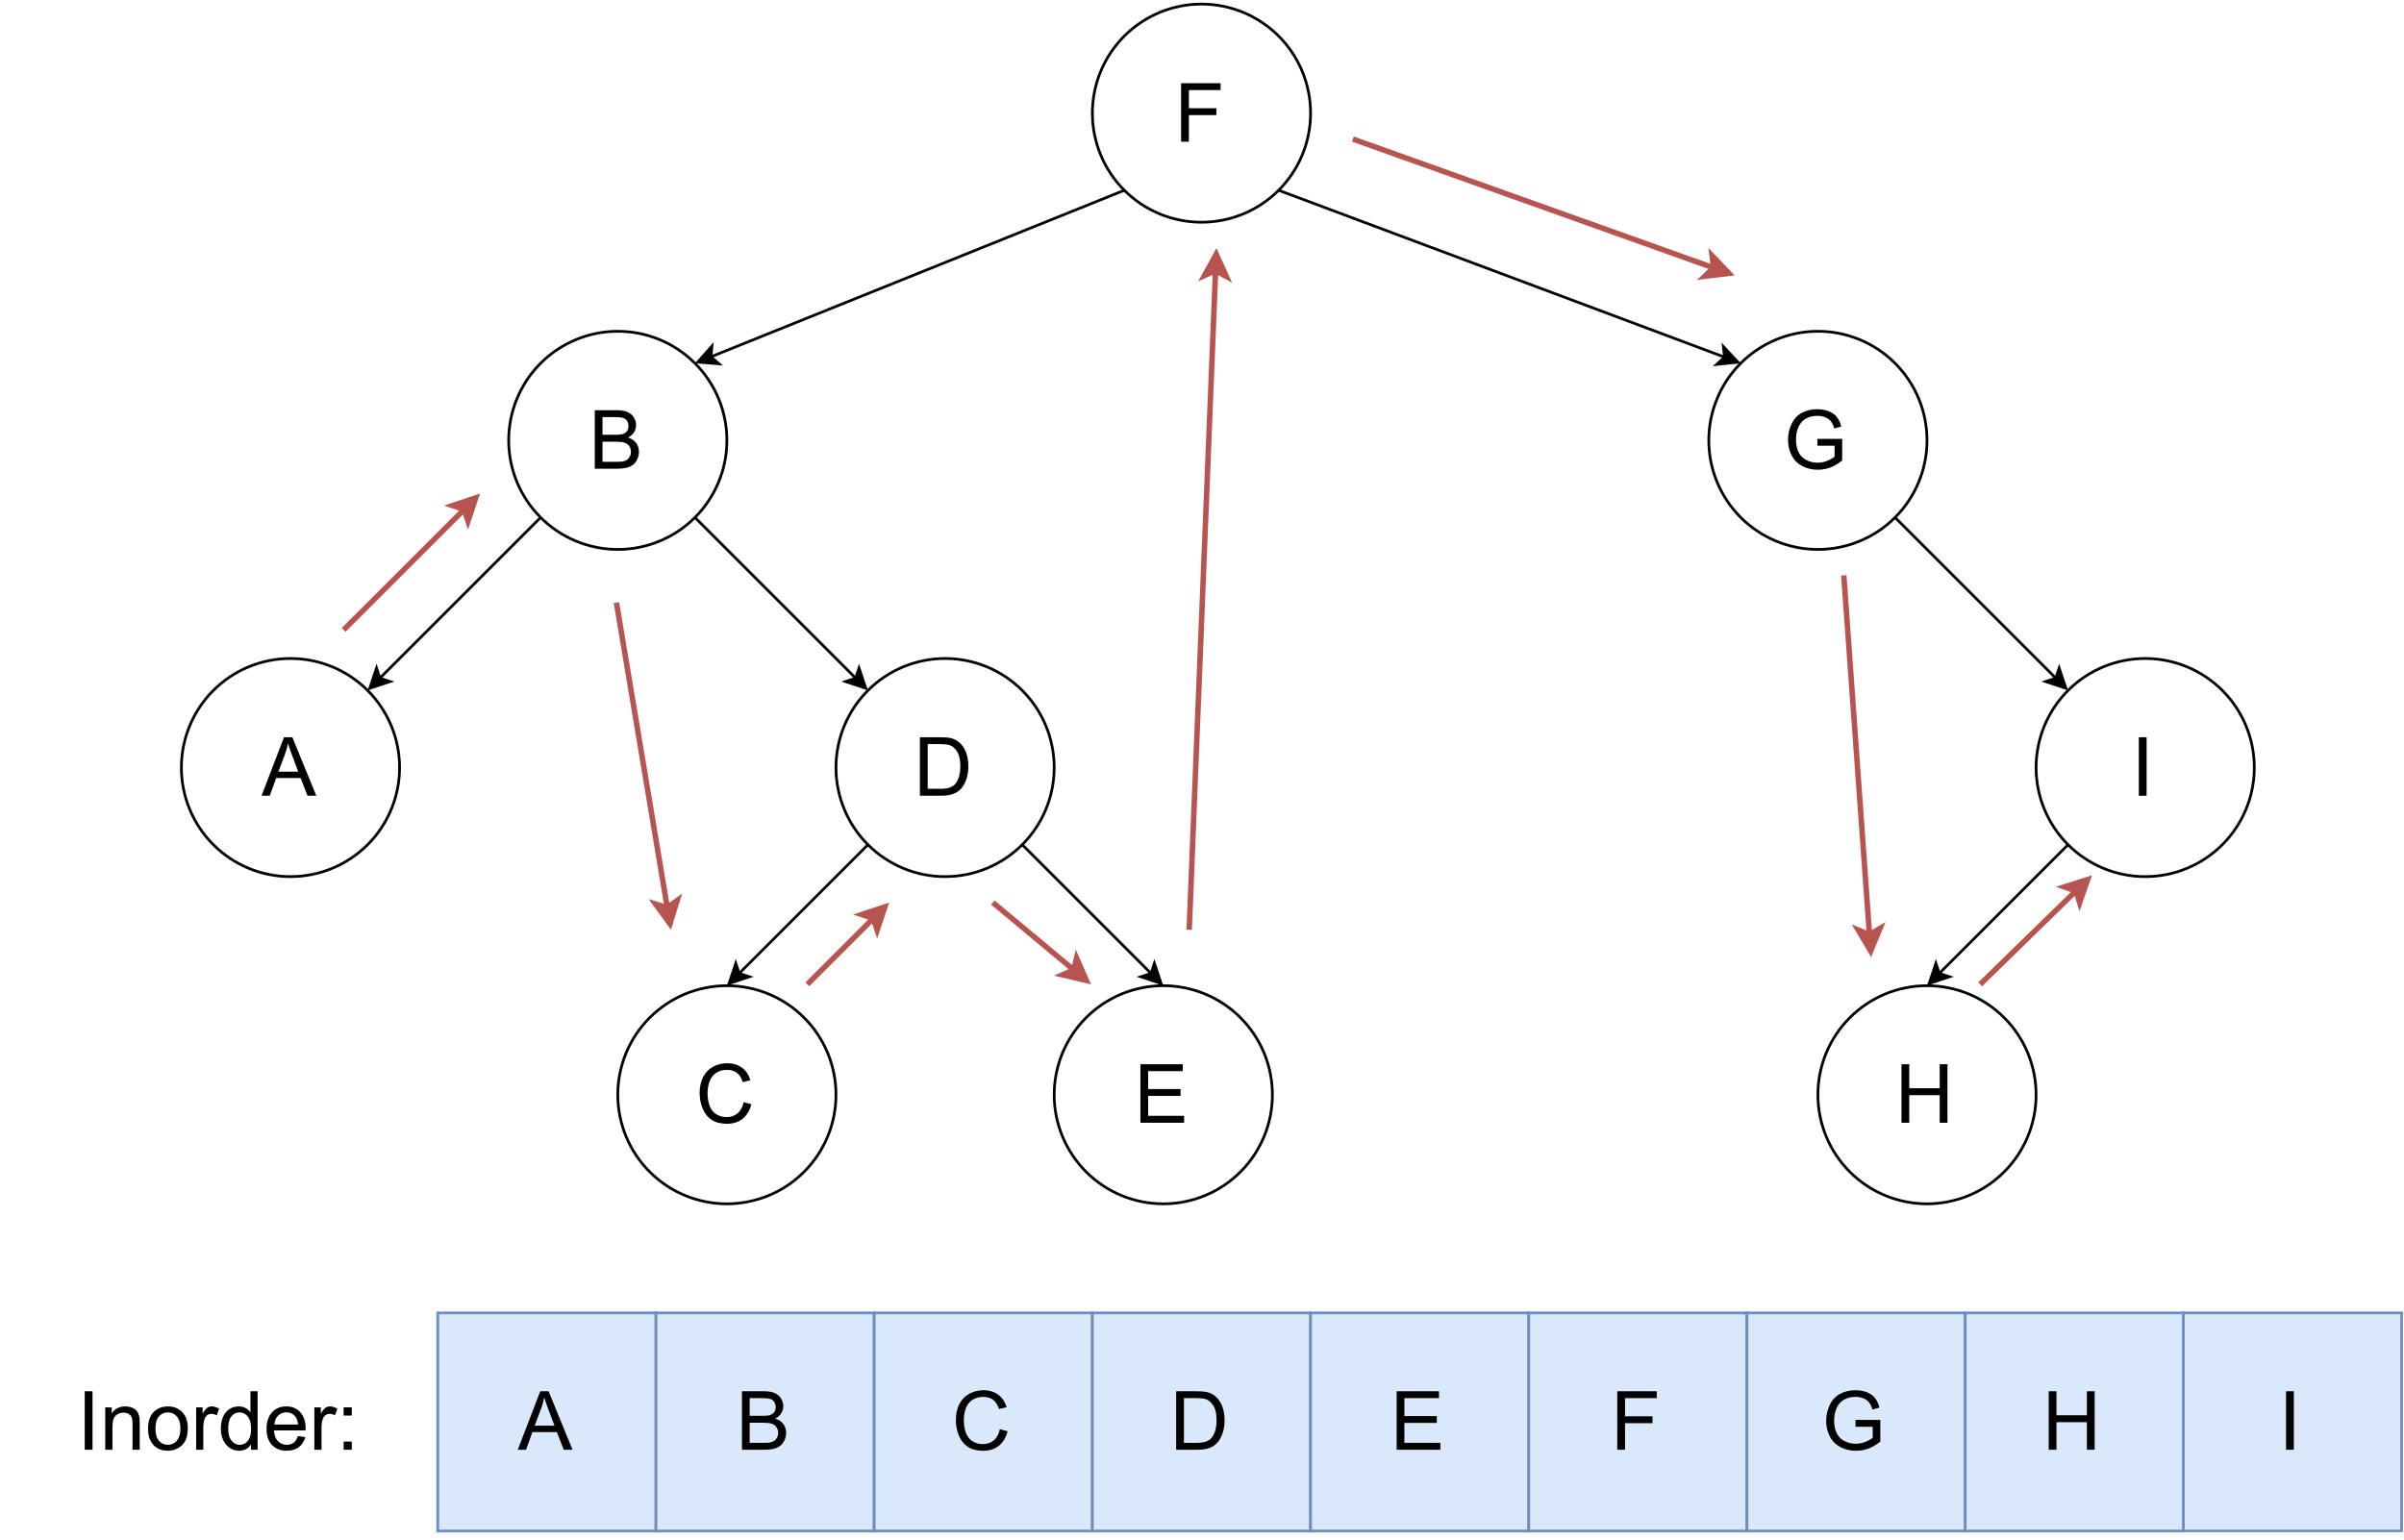 <?xml version="1.0" encoding="UTF-8" standalone="no"?>
<svg
   width="661.92pt"
   height="424.08pt"
   viewBox="0 0 661.92 424.08"
   version="1.1"
   id="svg251"
   xmlns:xlink="http://www.w3.org/1999/xlink"
   xmlns="http://www.w3.org/2000/svg"
   xmlns:svg="http://www.w3.org/2000/svg">
  <rect width="100%" height="100%" fill="white" />

  <defs
     id="defs55">
    <g
       id="g50">
      <g
         id="glyph-0-0">
        <path
           d="M 2.812 0 L 2.812 -14.078 L 14.078 -14.078 L 14.078 0 Z M 3.172 -0.359 L 13.719 -0.359 L 13.719 -13.719 L 3.172 -13.719 Z M 3.172 -0.359 "
           id="path2" />
      </g>
      <g
         id="glyph-0-1">
        <path
           d="M 1.844 0 L 1.844 -16.109 L 12.719 -16.109 L 12.719 -14.219 L 3.984 -14.219 L 3.984 -9.219 L 11.547 -9.219 L 11.547 -7.328 L 3.984 -7.328 L 3.984 0 Z M 1.844 0 "
           id="path5" />
      </g>
      <g
         id="glyph-0-2">
        <path
           d="M 1.656 0 L 1.656 -16.109 L 7.703 -16.109 C 8.93 -16.109 9.914 -15.945 10.656 -15.625 C 11.406 -15.301 11.988 -14.801 12.406 -14.125 C 12.82 -13.445 13.031 -12.738 13.031 -12 C 13.031 -11.312 12.844 -10.66 12.469 -10.047 C 12.102 -9.441 11.539 -8.953 10.781 -8.578 C 11.758 -8.285 12.508 -7.797 13.031 -7.109 C 13.551 -6.422 13.812 -5.609 13.812 -4.672 C 13.812 -3.922 13.648 -3.219 13.328 -2.562 C 13.016 -1.914 12.625 -1.414 12.156 -1.062 C 11.688 -0.707 11.098 -0.441 10.391 -0.266 C 9.68 -0.086 8.816 0 7.797 0 Z M 3.781 -9.344 L 7.266 -9.344 C 8.211 -9.344 8.891 -9.406 9.297 -9.531 C 9.836 -9.695 10.242 -9.961 10.516 -10.328 C 10.797 -10.703 10.938 -11.172 10.938 -11.734 C 10.938 -12.273 10.805 -12.75 10.547 -13.156 C 10.297 -13.562 9.93 -13.836 9.453 -13.984 C 8.973 -14.141 8.156 -14.219 7 -14.219 L 3.781 -14.219 Z M 3.781 -1.906 L 7.797 -1.906 C 8.484 -1.906 8.969 -1.93 9.25 -1.984 C 9.738 -2.066 10.145 -2.207 10.469 -2.406 C 10.801 -2.613 11.07 -2.914 11.281 -3.312 C 11.5 -3.707 11.609 -4.16 11.609 -4.672 C 11.609 -5.273 11.453 -5.797 11.141 -6.234 C 10.836 -6.68 10.41 -6.992 9.859 -7.172 C 9.316 -7.348 8.535 -7.438 7.516 -7.438 L 3.781 -7.438 Z M 3.781 -1.906 "
           id="path8" />
      </g>
      <g
         id="glyph-0-3">
        <path
           d="M 9.281 -6.328 L 9.281 -8.219 L 16.109 -8.219 L 16.109 -2.25 C 15.055 -1.406 13.973 -0.77 12.859 -0.344 C 11.742 0.07 10.602 0.281 9.438 0.281 C 7.852 0.281 6.41 -0.055 5.109 -0.734 C 3.816 -1.422 2.844 -2.406 2.188 -3.688 C 1.531 -4.969 1.203 -6.398 1.203 -7.984 C 1.203 -9.547 1.531 -11.004 2.188 -12.359 C 2.844 -13.723 3.785 -14.734 5.016 -15.391 C 6.242 -16.055 7.66 -16.391 9.266 -16.391 C 10.43 -16.391 11.484 -16.203 12.422 -15.828 C 13.367 -15.453 14.109 -14.926 14.641 -14.25 C 15.18 -13.57 15.586 -12.691 15.859 -11.609 L 13.938 -11.078 C 13.695 -11.898 13.395 -12.547 13.031 -13.016 C 12.676 -13.484 12.164 -13.859 11.5 -14.141 C 10.832 -14.422 10.094 -14.562 9.281 -14.562 C 8.301 -14.562 7.457 -14.41 6.75 -14.109 C 6.039 -13.816 5.469 -13.426 5.031 -12.938 C 4.594 -12.457 4.254 -11.93 4.016 -11.359 C 3.598 -10.359 3.391 -9.273 3.391 -8.109 C 3.391 -6.672 3.633 -5.469 4.125 -4.5 C 4.625 -3.539 5.348 -2.828 6.297 -2.359 C 7.242 -1.891 8.25 -1.656 9.312 -1.656 C 10.238 -1.656 11.141 -1.832 12.016 -2.188 C 12.891 -2.539 13.555 -2.914 14.016 -3.312 L 14.016 -6.328 Z M 9.281 -6.328 "
           id="path11" />
      </g>
      <g
         id="glyph-0-4">
        <path
           d="M -0.031 0 L 6.156 -16.109 L 8.453 -16.109 L 15.047 0 L 12.625 0 L 10.734 -4.875 L 4 -4.875 L 2.234 0 Z M 4.625 -6.625 L 10.078 -6.625 L 8.406 -11.078 C 7.883 -12.43 7.5 -13.547 7.25 -14.422 C 7.051 -13.391 6.766 -12.363 6.391 -11.344 Z M 4.625 -6.625 "
           id="path14" />
      </g>
      <g
         id="glyph-0-5">
        <path
           d="M 1.734 0 L 1.734 -16.109 L 7.281 -16.109 C 8.539 -16.109 9.5 -16.035 10.156 -15.891 C 11.082 -15.672 11.867 -15.285 12.516 -14.734 C 13.367 -14.016 14.004 -13.094 14.422 -11.969 C 14.848 -10.852 15.062 -9.578 15.062 -8.141 C 15.062 -6.922 14.914 -5.836 14.625 -4.891 C 14.344 -3.941 13.977 -3.156 13.531 -2.531 C 13.082 -1.914 12.594 -1.43 12.062 -1.078 C 11.531 -0.723 10.891 -0.453 10.141 -0.266 C 9.391 -0.086 8.523 0 7.547 0 Z M 3.875 -1.906 L 7.312 -1.906 C 8.375 -1.906 9.207 -2.004 9.812 -2.203 C 10.414 -2.398 10.898 -2.676 11.266 -3.031 C 11.766 -3.539 12.156 -4.223 12.438 -5.078 C 12.719 -5.93 12.859 -6.961 12.859 -8.172 C 12.859 -9.859 12.582 -11.156 12.031 -12.062 C 11.477 -12.969 10.805 -13.578 10.016 -13.891 C 9.441 -14.109 8.52 -14.219 7.25 -14.219 L 3.875 -14.219 Z M 3.875 -1.906 "
           id="path17" />
      </g>
      <g
         id="glyph-0-6">
        <path
           d="M 2.094 0 L 2.094 -16.109 L 4.234 -16.109 L 4.234 0 Z M 2.094 0 "
           id="path20" />
      </g>
      <g
         id="glyph-0-7">
        <path
           d="M 13.234 -5.656 L 15.375 -5.109 C 14.926 -3.359 14.117 -2.02 12.953 -1.094 C 11.797 -0.176 10.379 0.281 8.703 0.281 C 6.961 0.281 5.547 -0.07 4.453 -0.781 C 3.367 -1.488 2.539 -2.516 1.969 -3.859 C 1.406 -5.203 1.125 -6.641 1.125 -8.172 C 1.125 -9.859 1.441 -11.328 2.078 -12.578 C 2.723 -13.828 3.633 -14.773 4.812 -15.422 C 6 -16.066 7.305 -16.391 8.734 -16.391 C 10.336 -16.391 11.691 -15.977 12.797 -15.156 C 13.898 -14.332 14.664 -13.18 15.094 -11.703 L 13 -11.203 C 12.625 -12.379 12.078 -13.234 11.359 -13.766 C 10.648 -14.297 9.758 -14.562 8.688 -14.562 C 7.445 -14.562 6.41 -14.266 5.578 -13.672 C 4.742 -13.078 4.156 -12.281 3.812 -11.281 C 3.477 -10.281 3.312 -9.25 3.312 -8.188 C 3.312 -6.82 3.508 -5.625 3.906 -4.594 C 4.312 -3.57 4.938 -2.805 5.781 -2.297 C 6.625 -1.797 7.535 -1.547 8.516 -1.547 C 9.711 -1.547 10.723 -1.891 11.547 -2.578 C 12.379 -3.266 12.941 -4.289 13.234 -5.656 Z M 13.234 -5.656 "
           id="path23" />
      </g>
      <g
         id="glyph-0-8">
        <path
           d="M 1.781 0 L 1.781 -16.109 L 13.438 -16.109 L 13.438 -14.219 L 3.906 -14.219 L 3.906 -9.281 L 12.828 -9.281 L 12.828 -7.391 L 3.906 -7.391 L 3.906 -1.906 L 13.812 -1.906 L 13.812 0 Z M 1.781 0 "
           id="path26" />
      </g>
      <g
         id="glyph-0-9">
        <path
           d="M 1.797 0 L 1.797 -16.109 L 3.938 -16.109 L 3.938 -9.5 L 12.312 -9.5 L 12.312 -16.109 L 14.453 -16.109 L 14.453 0 L 12.312 0 L 12.312 -7.594 L 3.938 -7.594 L 3.938 0 Z M 1.797 0 "
           id="path29" />
      </g>
      <g
         id="glyph-0-10">
        <path
           d="M 1.484 0 L 1.484 -11.672 L 3.266 -11.672 L 3.266 -10.016 C 4.117 -11.297 5.359 -11.938 6.984 -11.938 C 7.68 -11.938 8.328 -11.812 8.922 -11.562 C 9.516 -11.312 9.957 -10.977 10.25 -10.562 C 10.539 -10.156 10.742 -9.672 10.859 -9.109 C 10.93 -8.734 10.969 -8.086 10.969 -7.172 L 10.969 0 L 9 0 L 9 -7.109 C 9 -7.91 8.922 -8.508 8.766 -8.906 C 8.609 -9.312 8.332 -9.629 7.938 -9.859 C 7.551 -10.098 7.094 -10.219 6.562 -10.219 C 5.719 -10.219 4.988 -9.953 4.375 -9.422 C 3.77 -8.891 3.469 -7.875 3.469 -6.375 L 3.469 0 Z M 1.484 0 "
           id="path32" />
      </g>
      <g
         id="glyph-0-11">
        <path
           d="M 0.75 -5.844 C 0.75 -8 1.348 -9.598 2.547 -10.641 C 3.555 -11.504 4.781 -11.938 6.219 -11.938 C 7.82 -11.938 9.133 -11.41 10.156 -10.359 C 11.176 -9.305 11.688 -7.852 11.688 -6 C 11.688 -4.5 11.457 -3.316 11 -2.453 C 10.551 -1.598 9.895 -0.93 9.031 -0.453 C 8.176 0.023 7.238 0.266 6.219 0.266 C 4.582 0.266 3.258 -0.254 2.25 -1.297 C 1.25 -2.348 0.75 -3.863 0.75 -5.844 Z M 2.781 -5.844 C 2.781 -4.344 3.102 -3.219 3.75 -2.469 C 4.406 -1.727 5.227 -1.359 6.219 -1.359 C 7.207 -1.359 8.023 -1.734 8.672 -2.484 C 9.328 -3.234 9.656 -4.375 9.656 -5.906 C 9.656 -7.344 9.328 -8.43 8.672 -9.172 C 8.016 -9.922 7.195 -10.297 6.219 -10.297 C 5.227 -10.297 4.406 -9.926 3.75 -9.188 C 3.102 -8.445 2.781 -7.332 2.781 -5.844 Z M 2.781 -5.844 "
           id="path35" />
      </g>
      <g
         id="glyph-0-12">
        <path
           d="M 1.469 0 L 1.469 -11.672 L 3.25 -11.672 L 3.25 -9.906 C 3.695 -10.727 4.113 -11.27 4.5 -11.531 C 4.883 -11.801 5.305 -11.938 5.766 -11.938 C 6.43 -11.938 7.113 -11.723 7.812 -11.297 L 7.125 -9.469 C 6.645 -9.75 6.16 -9.891 5.672 -9.891 C 5.242 -9.891 4.852 -9.758 4.5 -9.5 C 4.156 -9.238 3.91 -8.879 3.766 -8.422 C 3.547 -7.711 3.438 -6.941 3.438 -6.109 L 3.438 0 Z M 1.469 0 "
           id="path38" />
      </g>
      <g
         id="glyph-0-13">
        <path
           d="M 9.062 0 L 9.062 -1.469 C 8.32 -0.312 7.234 0.266 5.797 0.266 C 4.859 0.266 4 0.008 3.219 -0.5 C 2.445 -1.02 1.844 -1.738 1.406 -2.656 C 0.977 -3.57 0.766 -4.629 0.766 -5.828 C 0.766 -6.992 0.957 -8.051 1.344 -9 C 1.738 -9.945 2.32 -10.672 3.094 -11.172 C 3.875 -11.68 4.742 -11.938 5.703 -11.938 C 6.41 -11.938 7.035 -11.785 7.578 -11.484 C 8.129 -11.191 8.578 -10.805 8.922 -10.328 L 8.922 -16.109 L 10.891 -16.109 L 10.891 0 Z M 2.797 -5.828 C 2.797 -4.328 3.109 -3.207 3.734 -2.469 C 4.367 -1.727 5.117 -1.359 5.984 -1.359 C 6.848 -1.359 7.582 -1.711 8.188 -2.422 C 8.789 -3.129 9.094 -4.207 9.094 -5.656 C 9.094 -7.258 8.785 -8.43 8.172 -9.172 C 7.555 -9.922 6.797 -10.297 5.891 -10.297 C 5.016 -10.297 4.281 -9.938 3.688 -9.219 C 3.094 -8.5 2.797 -7.367 2.797 -5.828 Z M 2.797 -5.828 "
           id="path41" />
      </g>
      <g
         id="glyph-0-14">
        <path
           d="M 9.484 -3.766 L 11.516 -3.5 C 11.191 -2.312 10.594 -1.383 9.719 -0.719 C 8.852 -0.062 7.742 0.266 6.391 0.266 C 4.68 0.266 3.328 -0.258 2.328 -1.312 C 1.328 -2.363 0.828 -3.836 0.828 -5.734 C 0.828 -7.703 1.332 -9.227 2.344 -10.312 C 3.352 -11.395 4.664 -11.938 6.281 -11.938 C 7.844 -11.938 9.117 -11.406 10.109 -10.344 C 11.098 -9.281 11.594 -7.785 11.594 -5.859 C 11.594 -5.742 11.586 -5.566 11.578 -5.328 L 2.875 -5.328 C 2.945 -4.047 3.305 -3.062 3.953 -2.375 C 4.609 -1.695 5.426 -1.359 6.406 -1.359 C 7.125 -1.359 7.738 -1.547 8.25 -1.922 C 8.77 -2.305 9.18 -2.922 9.484 -3.766 Z M 2.984 -6.953 L 9.5 -6.953 C 9.406 -7.941 9.156 -8.68 8.75 -9.172 C 8.125 -9.93 7.305 -10.312 6.297 -10.312 C 5.391 -10.312 4.625 -10.004 4 -9.391 C 3.383 -8.785 3.047 -7.973 2.984 -6.953 Z M 2.984 -6.953 "
           id="path44" />
      </g>
      <g
         id="glyph-0-15">
        <path
           d="M 2.031 -9.422 L 2.031 -11.672 L 4.281 -11.672 L 4.281 -9.422 Z M 2.031 0 L 2.031 -2.25 L 4.281 -2.25 L 4.281 0 Z M 2.031 0 "
           id="path47" />
      </g>
    </g>
    <clipPath
       id="clip-0">
      <path
         clip-rule="nonzero"
         d="M 600 361 L 661.922 361 L 661.922 422 L 600 422 Z M 600 361 "
         id="path52" />
    </clipPath>
  </defs>
  <path
     fill="none"
     stroke-width="1"
     stroke-linecap="butt"
     stroke-linejoin="miter"
     stroke="rgb(0%, 0%, 0%)"
     stroke-opacity="1"
     stroke-miterlimit="10"
     d="M 411.72 69.281 L 260.188 130.339 "
     transform="matrix(0.751, 0, 0, 0.751, 0.375, 0.375)"
     id="path57" />
  <path
     fill-rule="nonzero"
     fill="rgb(0%, 0%, 0%)"
     fill-opacity="1"
     stroke-width="1"
     stroke-linecap="butt"
     stroke-linejoin="miter"
     stroke="rgb(0%, 0%, 0%)"
     stroke-opacity="1"
     stroke-miterlimit="10"
     d="M 255.322 132.301 L 260.511 126.441 L 260.188 130.339 L 263.118 132.93 Z M 255.322 132.301 "
     transform="matrix(0.751, 0, 0, 0.751, 0.375, 0.375)"
     id="path59" />
  <path
     fill="none"
     stroke-width="1"
     stroke-linecap="butt"
     stroke-linejoin="miter"
     stroke="rgb(0%, 0%, 0%)"
     stroke-opacity="1"
     stroke-miterlimit="10"
     d="M 468.281 69.281 L 631.751 130.479 "
     transform="matrix(0.751, 0, 0, 0.751, 0.375, 0.375)"
     id="path61" />
  <path
     fill-rule="nonzero"
     fill="rgb(0%, 0%, 0%)"
     fill-opacity="1"
     stroke-width="1"
     stroke-linecap="butt"
     stroke-linejoin="miter"
     stroke="rgb(0%, 0%, 0%)"
     stroke-opacity="1"
     stroke-miterlimit="10"
     d="M 636.669 132.321 L 628.889 133.149 L 631.751 130.479 L 631.34 126.591 Z M 636.669 132.321 "
     transform="matrix(0.751, 0, 0, 0.751, 0.375, 0.375)"
     id="path63" />
  <path
     fill-rule="nonzero"
     fill="rgb(100%, 100%, 100%)"
     fill-opacity="1"
     stroke-width="1"
     stroke-linecap="butt"
     stroke-linejoin="miter"
     stroke="rgb(0%, 0%, 0%)"
     stroke-opacity="1"
     stroke-miterlimit="4"
     d="M 480.001 41 C 480.001 42.311 479.934 43.618 479.809 44.919 C 479.679 46.225 479.486 47.521 479.231 48.801 C 478.976 50.087 478.659 51.357 478.279 52.611 C 477.899 53.865 477.456 55.099 476.957 56.306 C 476.452 57.519 475.895 58.7 475.276 59.855 C 474.662 61.011 473.985 62.135 473.257 63.223 C 472.533 64.31 471.752 65.362 470.92 66.377 C 470.087 67.386 469.213 68.359 468.286 69.286 C 467.36 70.212 466.387 71.092 465.377 71.919 C 464.362 72.752 463.311 73.533 462.223 74.261 C 461.135 74.985 460.011 75.661 458.856 76.275 C 457.701 76.895 456.519 77.452 455.307 77.956 C 454.099 78.456 452.866 78.898 451.611 79.278 C 450.357 79.658 449.087 79.976 447.802 80.231 C 446.516 80.486 445.226 80.678 443.919 80.808 C 442.618 80.933 441.312 81.001 440 81.001 C 438.689 81.001 437.383 80.933 436.081 80.808 C 434.775 80.678 433.479 80.486 432.194 80.231 C 430.914 79.976 429.644 79.658 428.389 79.278 C 427.135 78.898 425.902 78.456 424.694 77.956 C 423.482 77.452 422.3 76.895 421.145 76.275 C 419.989 75.661 418.865 74.985 417.778 74.261 C 416.69 73.533 415.639 72.752 414.624 71.919 C 413.614 71.092 412.641 70.212 411.714 69.286 C 410.788 68.359 409.909 67.386 409.081 66.377 C 408.248 65.362 407.468 64.31 406.739 63.223 C 406.016 62.135 405.339 61.011 404.725 59.855 C 404.106 58.7 403.544 57.519 403.044 56.306 C 402.544 55.099 402.102 53.865 401.722 52.611 C 401.342 51.357 401.025 50.087 400.77 48.801 C 400.515 47.521 400.322 46.225 400.192 44.919 C 400.062 43.618 399.999 42.311 399.999 41 C 399.999 39.688 400.062 38.382 400.192 37.081 C 400.322 35.775 400.515 34.479 400.77 33.198 C 401.025 31.913 401.342 30.643 401.722 29.389 C 402.102 28.135 402.544 26.901 403.044 25.694 C 403.544 24.481 404.106 23.3 404.725 22.144 C 405.339 20.989 406.016 19.865 406.739 18.777 C 407.468 17.689 408.248 16.638 409.081 15.623 C 409.909 14.614 410.788 13.64 411.714 12.714 C 412.641 11.788 413.614 10.913 414.624 10.081 C 415.639 9.248 416.69 8.467 417.778 7.744 C 418.865 7.015 419.989 6.339 421.145 5.724 C 422.3 5.105 423.482 4.548 424.694 4.043 C 425.902 3.544 427.135 3.101 428.389 2.722 C 429.644 2.342 430.914 2.024 432.194 1.769 C 433.479 1.514 434.775 1.322 436.081 1.191 C 437.383 1.067 438.689 0.999 440 0.999 C 441.312 0.999 442.618 1.067 443.919 1.191 C 445.226 1.322 446.516 1.514 447.802 1.769 C 449.087 2.024 450.357 2.342 451.611 2.722 C 452.866 3.101 454.099 3.544 455.307 4.043 C 456.519 4.548 457.701 5.105 458.856 5.724 C 460.011 6.339 461.135 7.015 462.223 7.744 C 463.311 8.467 464.362 9.248 465.377 10.081 C 466.387 10.913 467.36 11.788 468.286 12.714 C 469.213 13.64 470.087 14.614 470.92 15.623 C 471.752 16.638 472.533 17.689 473.257 18.777 C 473.985 19.865 474.662 20.989 475.276 22.144 C 475.895 23.3 476.452 24.481 476.957 25.694 C 477.456 26.901 477.899 28.135 478.279 29.389 C 478.659 30.643 478.976 31.913 479.231 33.198 C 479.486 34.479 479.679 35.775 479.809 37.081 C 479.934 38.382 480.001 39.688 480.001 41 Z M 480.001 41 "
     transform="matrix(0.751, 0, 0, 0.751, 0.375, 0.375)"
     id="path65" />
  <g
     fill="#000000"
     fill-opacity="1"
     id="g69">
    <use
       xlink:href="#glyph-0-1"
       x="323.365"
       y="39.029"
       id="use67" />
  </g>
  <path
     fill="none"
     stroke-width="1"
     stroke-linecap="butt"
     stroke-linejoin="miter"
     stroke="rgb(0%, 0%, 0%)"
     stroke-opacity="1"
     stroke-miterlimit="10"
     d="M 197.72 189.278 L 138.791 248.208 "
     transform="matrix(0.751, 0, 0, 0.751, 0.375, 0.375)"
     id="path71" />
  <path
     fill-rule="nonzero"
     fill="rgb(0%, 0%, 0%)"
     fill-opacity="1"
     stroke-width="1"
     stroke-linecap="butt"
     stroke-linejoin="miter"
     stroke="rgb(0%, 0%, 0%)"
     stroke-opacity="1"
     stroke-miterlimit="10"
     d="M 135.069 251.929 L 137.552 244.502 L 138.791 248.208 L 142.501 249.452 Z M 135.069 251.929 "
     transform="matrix(0.751, 0, 0, 0.751, 0.375, 0.375)"
     id="path73" />
  <path
     fill="none"
     stroke-width="1"
     stroke-linecap="butt"
     stroke-linejoin="miter"
     stroke="rgb(0%, 0%, 0%)"
     stroke-opacity="1"
     stroke-miterlimit="10"
     d="M 254.281 189.278 L 313.211 248.208 "
     transform="matrix(0.751, 0, 0, 0.751, 0.375, 0.375)"
     id="path75" />
  <path
     fill-rule="nonzero"
     fill="rgb(0%, 0%, 0%)"
     fill-opacity="1"
     stroke-width="1"
     stroke-linecap="butt"
     stroke-linejoin="miter"
     stroke="rgb(0%, 0%, 0%)"
     stroke-opacity="1"
     stroke-miterlimit="10"
     d="M 316.932 251.929 L 309.5 249.452 L 313.211 248.208 L 314.449 244.502 Z M 316.932 251.929 "
     transform="matrix(0.751, 0, 0, 0.751, 0.375, 0.375)"
     id="path77" />
  <path
     fill-rule="nonzero"
     fill="rgb(100%, 100%, 100%)"
     fill-opacity="1"
     stroke-width="1"
     stroke-linecap="butt"
     stroke-linejoin="miter"
     stroke="rgb(0%, 0%, 0%)"
     stroke-opacity="1"
     stroke-miterlimit="4"
     d="M 266.002 160.998 C 266.002 162.309 265.934 163.616 265.809 164.922 C 265.679 166.223 265.486 167.519 265.231 168.804 C 264.976 170.09 264.659 171.36 264.279 172.614 C 263.899 173.863 263.457 175.096 262.957 176.309 C 262.452 177.516 261.895 178.703 261.276 179.853 C 260.657 181.009 259.985 182.133 259.257 183.221 C 258.533 184.313 257.753 185.365 256.92 186.374 C 256.087 187.389 255.213 188.357 254.287 189.284 C 253.36 190.21 252.387 191.09 251.377 191.922 C 250.362 192.75 249.311 193.53 248.223 194.259 C 247.136 194.988 246.012 195.659 244.856 196.278 C 243.701 196.892 242.519 197.455 241.307 197.954 C 240.099 198.459 238.866 198.896 237.612 199.276 C 236.357 199.656 235.088 199.973 233.802 200.234 C 232.517 200.489 231.226 200.681 229.92 200.806 C 228.618 200.936 227.312 200.999 226.001 200.999 C 224.689 200.999 223.383 200.936 222.082 200.806 C 220.775 200.681 219.48 200.489 218.194 200.234 C 216.914 199.973 215.644 199.656 214.39 199.276 C 213.135 198.896 211.902 198.459 210.695 197.954 C 209.482 197.455 208.301 196.892 207.145 196.278 C 205.99 195.659 204.866 194.988 203.778 194.259 C 202.69 193.53 201.639 192.75 200.624 191.922 C 199.609 191.09 198.641 190.21 197.715 189.284 C 196.788 188.357 195.909 187.389 195.081 186.374 C 194.249 185.365 193.468 184.313 192.739 183.221 C 192.016 182.133 191.339 181.009 190.725 179.853 C 190.106 178.703 189.544 177.516 189.044 176.309 C 188.545 175.096 188.102 173.863 187.722 172.614 C 187.342 171.36 187.025 170.09 186.77 168.804 C 186.515 167.519 186.322 166.223 186.192 164.922 C 186.062 163.616 186 162.309 186 160.998 C 186 159.691 186.062 158.385 186.192 157.079 C 186.322 155.778 186.515 154.482 186.77 153.196 C 187.025 151.911 187.342 150.641 187.722 149.387 C 188.102 148.132 188.545 146.904 189.044 145.692 C 189.544 144.484 190.106 143.298 190.725 142.142 C 191.339 140.987 192.016 139.868 192.739 138.775 C 193.468 137.687 194.249 136.636 195.081 135.626 C 195.909 134.611 196.788 133.643 197.715 132.717 C 198.641 131.791 199.609 130.911 200.624 130.078 C 201.639 129.251 202.69 128.47 203.778 127.742 C 204.866 127.013 205.99 126.342 207.145 125.722 C 208.301 125.108 209.482 124.546 210.695 124.046 C 211.902 123.542 213.135 123.104 214.39 122.725 C 215.644 122.345 216.914 122.022 218.194 121.767 C 219.48 121.512 220.775 121.319 222.082 121.194 C 223.383 121.064 224.689 121.002 226.001 121.002 C 227.312 121.002 228.618 121.064 229.92 121.194 C 231.226 121.319 232.517 121.512 233.802 121.767 C 235.088 122.022 236.357 122.345 237.612 122.725 C 238.866 123.104 240.099 123.542 241.307 124.046 C 242.519 124.546 243.701 125.108 244.856 125.722 C 246.012 126.342 247.136 127.013 248.223 127.742 C 249.311 128.47 250.362 129.251 251.377 130.078 C 252.387 130.911 253.36 131.791 254.287 132.717 C 255.213 133.643 256.087 134.611 256.92 135.626 C 257.753 136.636 258.533 137.687 259.257 138.775 C 259.985 139.868 260.657 140.987 261.276 142.142 C 261.895 143.298 262.452 144.484 262.957 145.692 C 263.457 146.904 263.899 148.132 264.279 149.387 C 264.659 150.641 264.976 151.911 265.231 153.196 C 265.486 154.482 265.679 155.778 265.809 157.079 C 265.934 158.385 266.002 159.691 266.002 160.998 Z M 266.002 160.998 "
     transform="matrix(0.751, 0, 0, 0.751, 0.375, 0.375)"
     id="path79" />
  <g
     fill="#000000"
     fill-opacity="1"
     id="g83">
    <use
       xlink:href="#glyph-0-2"
       x="162.111"
       y="129.097"
       id="use81" />
  </g>
  <path
     fill="none"
     stroke-width="1"
     stroke-linecap="butt"
     stroke-linejoin="miter"
     stroke="rgb(0%, 0%, 0%)"
     stroke-opacity="1"
     stroke-miterlimit="10"
     d="M 694.282 189.278 L 753.212 248.208 "
     transform="matrix(0.751, 0, 0, 0.751, 0.375, 0.375)"
     id="path85" />
  <path
     fill-rule="nonzero"
     fill="rgb(0%, 0%, 0%)"
     fill-opacity="1"
     stroke-width="1"
     stroke-linecap="butt"
     stroke-linejoin="miter"
     stroke="rgb(0%, 0%, 0%)"
     stroke-opacity="1"
     stroke-miterlimit="10"
     d="M 756.928 251.929 L 749.501 249.452 L 753.212 248.208 L 754.45 244.502 Z M 756.928 251.929 "
     transform="matrix(0.751, 0, 0, 0.751, 0.375, 0.375)"
     id="path87" />
  <path
     fill-rule="nonzero"
     fill="rgb(100%, 100%, 100%)"
     fill-opacity="1"
     stroke-width="1"
     stroke-linecap="butt"
     stroke-linejoin="miter"
     stroke="rgb(0%, 0%, 0%)"
     stroke-opacity="1"
     stroke-miterlimit="4"
     d="M 706.002 160.998 C 706.002 162.309 705.935 163.616 705.81 164.922 C 705.68 166.223 705.487 167.519 705.232 168.804 C 704.977 170.09 704.66 171.36 704.28 172.614 C 703.895 173.863 703.458 175.096 702.953 176.309 C 702.453 177.516 701.896 178.703 701.277 179.853 C 700.658 181.009 699.986 182.133 699.258 183.221 C 698.529 184.313 697.754 185.365 696.921 186.374 C 696.088 187.389 695.209 188.357 694.282 189.284 C 693.356 190.21 692.388 191.09 691.378 191.922 C 690.363 192.75 689.312 193.53 688.224 194.259 C 687.131 194.988 686.012 195.659 684.857 196.278 C 683.702 196.892 682.52 197.455 681.308 197.954 C 680.095 198.459 678.867 198.896 677.612 199.276 C 676.358 199.656 675.088 199.973 673.803 200.234 C 672.517 200.489 671.227 200.681 669.92 200.806 C 668.619 200.936 667.308 200.999 666.001 200.999 C 664.69 200.999 663.384 200.936 662.077 200.806 C 660.776 200.681 659.48 200.489 658.195 200.234 C 656.909 199.973 655.64 199.656 654.39 199.276 C 653.136 198.896 651.903 198.459 650.69 197.954 C 649.483 197.455 648.301 196.892 647.146 196.278 C 645.991 195.659 644.866 194.988 643.779 194.259 C 642.686 193.53 641.634 192.75 640.625 191.922 C 639.61 191.09 638.642 190.21 637.716 189.284 C 636.789 188.357 635.91 187.389 635.082 186.374 C 634.249 185.365 633.469 184.313 632.74 183.221 C 632.012 182.133 631.34 181.009 630.721 179.853 C 630.107 178.703 629.545 177.516 629.045 176.309 C 628.545 175.096 628.103 173.863 627.723 172.614 C 627.343 171.36 627.026 170.09 626.771 168.804 C 626.51 167.519 626.323 166.223 626.193 164.922 C 626.063 163.616 626 162.309 626 160.998 C 626 159.691 626.063 158.385 626.193 157.079 C 626.323 155.778 626.51 154.482 626.771 153.196 C 627.026 151.911 627.343 150.641 627.723 149.387 C 628.103 148.132 628.545 146.904 629.045 145.692 C 629.545 144.484 630.107 143.298 630.721 142.142 C 631.34 140.987 632.012 139.868 632.74 138.775 C 633.469 137.687 634.249 136.636 635.077 135.626 C 635.91 134.611 636.789 133.643 637.716 132.717 C 638.642 131.791 639.61 130.911 640.625 130.078 C 641.634 129.251 642.686 128.47 643.779 127.742 C 644.866 127.013 645.991 126.342 647.146 125.722 C 648.301 125.108 649.483 124.546 650.69 124.046 C 651.903 123.542 653.136 123.104 654.39 122.725 C 655.64 122.345 656.909 122.022 658.195 121.767 C 659.48 121.512 660.776 121.319 662.077 121.194 C 663.384 121.064 664.69 121.002 666.001 121.002 C 667.308 121.002 668.619 121.064 669.92 121.194 C 671.227 121.319 672.517 121.512 673.803 121.767 C 675.088 122.022 676.358 122.345 677.612 122.725 C 678.867 123.104 680.095 123.542 681.308 124.046 C 682.52 124.546 683.702 125.108 684.857 125.722 C 686.012 126.342 687.131 127.013 688.224 127.742 C 689.312 128.47 690.363 129.251 691.378 130.078 C 692.388 130.911 693.356 131.791 694.282 132.717 C 695.209 133.643 696.088 134.611 696.921 135.626 C 697.754 136.636 698.529 137.687 699.258 138.775 C 699.986 139.868 700.658 140.987 701.277 142.142 C 701.896 143.298 702.453 144.484 702.953 145.692 C 703.458 146.904 703.895 148.132 704.28 149.387 C 704.66 150.641 704.977 151.911 705.232 153.196 C 705.487 154.482 705.68 155.778 705.81 157.079 C 705.935 158.385 706.002 159.691 706.002 160.998 Z M 706.002 160.998 "
     transform="matrix(0.751, 0, 0, 0.751, 0.375, 0.375)"
     id="path89" />
  <g
     fill="#000000"
     fill-opacity="1"
     id="g93">
    <use
       xlink:href="#glyph-0-3"
       x="491.117"
       y="129.097"
       id="use91" />
  </g>
  <path
     fill-rule="nonzero"
     fill="rgb(100%, 100%, 100%)"
     fill-opacity="1"
     stroke-width="1"
     stroke-linecap="butt"
     stroke-linejoin="miter"
     stroke="rgb(0%, 0%, 0%)"
     stroke-opacity="1"
     stroke-miterlimit="4"
     d="M 145.999 281.001 C 145.999 282.312 145.936 283.619 145.806 284.92 C 145.681 286.226 145.489 287.517 145.234 288.802 C 144.973 290.088 144.656 291.358 144.276 292.612 C 143.896 293.866 143.459 295.1 142.954 296.307 C 142.454 297.52 141.892 298.701 141.278 299.856 C 140.659 301.012 139.988 302.136 139.259 303.224 C 138.53 304.311 137.75 305.363 136.922 306.377 C 136.089 307.387 135.21 308.36 134.284 309.287 C 133.357 310.213 132.389 311.087 131.374 311.92 C 130.365 312.753 129.313 313.533 128.22 314.257 C 127.133 314.986 126.014 315.657 124.858 316.276 C 123.703 316.896 122.516 317.452 121.309 317.957 C 120.096 318.457 118.863 318.899 117.614 319.279 C 116.36 319.659 115.09 319.977 113.804 320.232 C 112.519 320.487 111.223 320.679 109.922 320.809 C 108.615 320.934 107.309 321.002 105.998 321.002 C 104.691 321.002 103.385 320.934 102.079 320.809 C 100.778 320.679 99.482 320.487 98.196 320.232 C 96.911 319.977 95.641 319.659 94.387 319.279 C 93.138 318.899 91.904 318.457 90.691 317.957 C 89.484 317.452 88.297 316.896 87.142 316.276 C 85.987 315.657 84.868 314.986 83.775 314.257 C 82.687 313.533 81.636 312.753 80.626 311.92 C 79.611 311.087 78.643 310.213 77.717 309.287 C 76.791 308.36 75.911 307.387 75.078 306.377 C 74.251 305.363 73.47 304.311 72.742 303.224 C 72.013 302.136 71.342 301.012 70.722 299.856 C 70.108 298.701 69.546 297.52 69.046 296.307 C 68.542 295.1 68.104 293.866 67.724 292.612 C 67.345 291.358 67.022 290.088 66.767 288.802 C 66.512 287.517 66.319 286.226 66.194 284.92 C 66.064 283.619 66.002 282.312 66.002 281.001 C 66.002 279.689 66.064 278.383 66.194 277.082 C 66.319 275.776 66.512 274.48 66.767 273.194 C 67.022 271.914 67.345 270.644 67.724 269.39 C 68.104 268.136 68.542 266.902 69.046 265.695 C 69.546 264.482 70.108 263.301 70.722 262.145 C 71.342 260.99 72.013 259.866 72.742 258.778 C 73.47 257.69 74.251 256.639 75.078 255.624 C 75.911 254.609 76.791 253.641 77.717 252.715 C 78.643 251.788 79.611 250.909 80.626 250.081 C 81.636 249.249 82.687 248.468 83.775 247.739 C 84.868 247.011 85.987 246.339 87.142 245.725 C 88.297 245.106 89.484 244.544 90.691 244.044 C 91.904 243.545 93.138 243.102 94.387 242.722 C 95.641 242.343 96.911 242.025 98.196 241.77 C 99.482 241.515 100.778 241.322 102.079 241.192 C 103.385 241.062 104.691 241 105.998 241 C 107.309 241 108.615 241.062 109.922 241.192 C 111.223 241.322 112.519 241.515 113.804 241.77 C 115.09 242.025 116.36 242.343 117.614 242.722 C 118.863 243.102 120.096 243.545 121.309 244.044 C 122.516 244.544 123.703 245.106 124.858 245.725 C 126.014 246.339 127.133 247.011 128.22 247.739 C 129.313 248.468 130.365 249.249 131.374 250.081 C 132.389 250.909 133.357 251.788 134.284 252.715 C 135.21 253.641 136.089 254.609 136.922 255.624 C 137.75 256.639 138.53 257.69 139.259 258.778 C 139.988 259.866 140.659 260.99 141.278 262.145 C 141.892 263.301 142.454 264.482 142.954 265.695 C 143.459 266.902 143.896 268.136 144.276 269.39 C 144.656 270.644 144.973 271.914 145.234 273.194 C 145.489 274.48 145.681 275.776 145.806 277.082 C 145.936 278.383 145.999 279.689 145.999 281.001 Z M 145.999 281.001 "
     transform="matrix(0.751, 0, 0, 0.751, 0.375, 0.375)"
     id="path95" />
  <g
     fill="#000000"
     fill-opacity="1"
     id="g99">
    <use
       xlink:href="#glyph-0-4"
       x="72.043"
       y="219.166"
       id="use97" />
  </g>
  <path
     fill="none"
     stroke-width="1"
     stroke-linecap="butt"
     stroke-linejoin="miter"
     stroke="rgb(0%, 0%, 0%)"
     stroke-opacity="1"
     stroke-miterlimit="10"
     d="M 317.718 309.281 L 270.498 356.501 "
     transform="matrix(0.751, 0, 0, 0.751, 0.375, 0.375)"
     id="path101" />
  <path
     fill-rule="nonzero"
     fill="rgb(0%, 0%, 0%)"
     fill-opacity="1"
     stroke-width="1"
     stroke-linecap="butt"
     stroke-linejoin="miter"
     stroke="rgb(0%, 0%, 0%)"
     stroke-opacity="1"
     stroke-miterlimit="10"
     d="M 266.788 360.212 L 269.27 352.78 L 270.498 356.501 L 274.219 357.729 Z M 266.788 360.212 "
     transform="matrix(0.751, 0, 0, 0.751, 0.375, 0.375)"
     id="path103" />
  <path
     fill="none"
     stroke-width="1"
     stroke-linecap="butt"
     stroke-linejoin="miter"
     stroke="rgb(0%, 0%, 0%)"
     stroke-opacity="1"
     stroke-miterlimit="10"
     d="M 374.279 309.281 L 421.499 356.501 "
     transform="matrix(0.751, 0, 0, 0.751, 0.375, 0.375)"
     id="path105" />
  <path
     fill-rule="nonzero"
     fill="rgb(0%, 0%, 0%)"
     fill-opacity="1"
     stroke-width="1"
     stroke-linecap="butt"
     stroke-linejoin="miter"
     stroke="rgb(0%, 0%, 0%)"
     stroke-opacity="1"
     stroke-miterlimit="10"
     d="M 425.209 360.212 L 417.778 357.729 L 421.499 356.501 L 422.732 352.78 Z M 425.209 360.212 "
     transform="matrix(0.751, 0, 0, 0.751, 0.375, 0.375)"
     id="path107" />
  <path
     fill-rule="nonzero"
     fill="rgb(100%, 100%, 100%)"
     fill-opacity="1"
     stroke-width="1"
     stroke-linecap="butt"
     stroke-linejoin="miter"
     stroke="rgb(0%, 0%, 0%)"
     stroke-opacity="1"
     stroke-miterlimit="4"
     d="M 386 281.001 C 386 282.312 385.937 283.619 385.807 284.92 C 385.677 286.226 385.49 287.517 385.229 288.802 C 384.974 290.088 384.657 291.358 384.277 292.612 C 383.897 293.866 383.455 295.1 382.955 296.307 C 382.455 297.52 381.893 298.701 381.279 299.856 C 380.66 301.012 379.988 302.136 379.26 303.224 C 378.531 304.311 377.751 305.363 376.918 306.377 C 376.09 307.387 375.211 308.36 374.284 309.287 C 373.358 310.213 372.39 311.087 371.375 311.92 C 370.366 312.753 369.314 313.533 368.221 314.257 C 367.134 314.986 366.009 315.657 364.854 316.276 C 363.699 316.896 362.517 317.452 361.31 317.957 C 360.097 318.457 358.864 318.899 357.61 319.279 C 356.355 319.659 355.091 319.977 353.805 320.232 C 352.52 320.487 351.224 320.679 349.923 320.809 C 348.616 320.934 347.31 321.002 345.999 321.002 C 344.692 321.002 343.381 320.934 342.08 320.809 C 340.773 320.679 339.483 320.487 338.197 320.232 C 336.912 319.977 335.642 319.659 334.388 319.279 C 333.133 318.899 331.905 318.457 330.692 317.957 C 329.48 317.452 328.298 316.896 327.143 316.276 C 325.988 315.657 324.869 314.986 323.776 314.257 C 322.688 313.533 321.637 312.753 320.622 311.92 C 319.612 311.087 318.644 310.213 317.718 309.287 C 316.791 308.36 315.912 307.387 315.079 306.377 C 314.246 305.363 313.471 304.311 312.742 303.224 C 312.014 302.136 311.342 301.012 310.723 299.856 C 310.104 298.701 309.547 297.52 309.047 296.307 C 308.542 295.1 308.1 293.866 307.72 292.612 C 307.34 291.358 307.023 290.088 306.768 288.802 C 306.513 287.517 306.32 286.226 306.19 284.92 C 306.065 283.619 305.998 282.312 305.998 281.001 C 305.998 279.689 306.065 278.383 306.19 277.082 C 306.32 275.776 306.513 274.48 306.768 273.194 C 307.023 271.914 307.34 270.644 307.72 269.39 C 308.1 268.136 308.542 266.902 309.047 265.695 C 309.547 264.482 310.104 263.301 310.723 262.145 C 311.342 260.99 312.014 259.866 312.742 258.778 C 313.471 257.69 314.246 256.639 315.079 255.624 C 315.912 254.609 316.791 253.641 317.718 252.715 C 318.644 251.788 319.612 250.909 320.622 250.081 C 321.637 249.249 322.688 248.468 323.776 247.739 C 324.869 247.011 325.988 246.339 327.143 245.725 C 328.298 245.106 329.48 244.544 330.692 244.044 C 331.905 243.545 333.133 243.102 334.388 242.722 C 335.642 242.343 336.912 242.025 338.197 241.77 C 339.483 241.515 340.773 241.322 342.08 241.192 C 343.381 241.062 344.692 241 345.999 241 C 347.31 241 348.616 241.062 349.923 241.192 C 351.224 241.322 352.52 241.515 353.805 241.77 C 355.091 242.025 356.355 242.343 357.61 242.722 C 358.864 243.102 360.097 243.545 361.31 244.044 C 362.517 244.544 363.699 245.106 364.854 245.725 C 366.009 246.339 367.134 247.011 368.221 247.739 C 369.314 248.468 370.366 249.249 371.375 250.081 C 372.39 250.909 373.358 251.788 374.284 252.715 C 375.211 253.641 376.09 254.609 376.918 255.624 C 377.751 256.639 378.531 257.69 379.26 258.778 C 379.988 259.866 380.66 260.99 381.279 262.145 C 381.893 263.301 382.455 264.482 382.955 265.695 C 383.455 266.902 383.897 268.136 384.277 269.39 C 384.657 270.644 384.974 271.914 385.229 273.194 C 385.49 274.48 385.677 275.776 385.807 277.082 C 385.937 278.383 386 279.689 386 281.001 Z M 386 281.001 "
     transform="matrix(0.751, 0, 0, 0.751, 0.375, 0.375)"
     id="path109" />
  <g
     fill="#000000"
     fill-opacity="1"
     id="g113">
    <use
       xlink:href="#glyph-0-5"
       x="251.557"
       y="219.166"
       id="use111" />
  </g>
  <path
     fill="none"
     stroke-width="1"
     stroke-linecap="butt"
     stroke-linejoin="miter"
     stroke="rgb(0%, 0%, 0%)"
     stroke-opacity="1"
     stroke-miterlimit="10"
     d="M 757.719 309.281 L 710.499 356.501 "
     transform="matrix(0.751, 0, 0, 0.751, 0.375, 0.375)"
     id="path115" />
  <path
     fill-rule="nonzero"
     fill="rgb(0%, 0%, 0%)"
     fill-opacity="1"
     stroke-width="1"
     stroke-linecap="butt"
     stroke-linejoin="miter"
     stroke="rgb(0%, 0%, 0%)"
     stroke-opacity="1"
     stroke-miterlimit="10"
     d="M 706.788 360.212 L 709.271 352.78 L 710.499 356.501 L 714.22 357.729 Z M 706.788 360.212 "
     transform="matrix(0.751, 0, 0, 0.751, 0.375, 0.375)"
     id="path117" />
  <path
     fill-rule="nonzero"
     fill="rgb(100%, 100%, 100%)"
     fill-opacity="1"
     stroke-width="1"
     stroke-linecap="butt"
     stroke-linejoin="miter"
     stroke="rgb(0%, 0%, 0%)"
     stroke-opacity="1"
     stroke-miterlimit="4"
     d="M 826 281.001 C 826 282.312 825.938 283.619 825.808 284.92 C 825.678 286.226 825.485 287.517 825.23 288.802 C 824.975 290.088 824.658 291.358 824.278 292.612 C 823.898 293.866 823.455 295.1 822.956 296.307 C 822.456 297.52 821.894 298.701 821.275 299.856 C 820.661 301.012 819.984 302.136 819.261 303.224 C 818.532 304.311 817.751 305.363 816.919 306.377 C 816.091 307.387 815.212 308.36 814.285 309.287 C 813.359 310.213 812.391 311.087 811.376 311.92 C 810.361 312.753 809.31 313.533 808.222 314.257 C 807.134 314.986 806.01 315.657 804.855 316.276 C 803.699 316.896 802.518 317.452 801.305 317.957 C 800.098 318.457 798.865 318.899 797.61 319.279 C 796.356 319.659 795.086 319.977 793.806 320.232 C 792.52 320.487 791.225 320.679 789.918 320.809 C 788.617 320.934 787.311 321.002 785.999 321.002 C 784.688 321.002 783.382 320.934 782.08 320.809 C 780.774 320.679 779.483 320.487 778.198 320.232 C 776.912 319.977 775.643 319.659 774.388 319.279 C 773.134 318.899 771.901 318.457 770.693 317.957 C 769.481 317.452 768.299 316.896 767.144 316.276 C 765.988 315.657 764.864 314.986 763.777 314.257 C 762.689 313.533 761.638 312.753 760.623 311.92 C 759.613 311.087 758.64 310.213 757.713 309.287 C 756.787 308.36 755.913 307.387 755.08 306.377 C 754.247 305.363 753.467 304.311 752.743 303.224 C 752.015 302.136 751.343 301.012 750.724 299.856 C 750.105 298.701 749.548 297.52 749.043 296.307 C 748.543 295.1 748.101 293.866 747.721 292.612 C 747.341 291.358 747.024 290.088 746.769 288.802 C 746.514 287.517 746.321 286.226 746.191 284.92 C 746.066 283.619 745.998 282.312 745.998 281.001 C 745.998 279.689 746.066 278.383 746.191 277.082 C 746.321 275.776 746.514 274.48 746.769 273.194 C 747.024 271.914 747.341 270.644 747.721 269.39 C 748.101 268.136 748.543 266.902 749.043 265.695 C 749.548 264.482 750.105 263.301 750.724 262.145 C 751.343 260.99 752.015 259.866 752.743 258.778 C 753.467 257.69 754.247 256.639 755.08 255.624 C 755.913 254.609 756.787 253.641 757.713 252.715 C 758.64 251.788 759.613 250.909 760.623 250.081 C 761.638 249.249 762.689 248.468 763.777 247.739 C 764.864 247.011 765.988 246.339 767.144 245.725 C 768.299 245.106 769.481 244.544 770.693 244.044 C 771.901 243.545 773.134 243.102 774.388 242.722 C 775.643 242.343 776.912 242.025 778.198 241.77 C 779.483 241.515 780.774 241.322 782.08 241.192 C 783.382 241.062 784.688 241 785.999 241 C 787.311 241 788.617 241.062 789.918 241.192 C 791.225 241.322 792.52 241.515 793.806 241.77 C 795.086 242.025 796.356 242.343 797.61 242.722 C 798.865 243.102 800.098 243.545 801.305 244.044 C 802.518 244.544 803.699 245.106 804.855 245.725 C 806.01 246.339 807.134 247.011 808.222 247.739 C 809.31 248.468 810.361 249.249 811.376 250.081 C 812.391 250.909 813.359 251.788 814.285 252.715 C 815.212 253.641 816.091 254.609 816.919 255.624 C 817.751 256.639 818.532 257.69 819.261 258.778 C 819.984 259.866 820.661 260.99 821.275 262.145 C 821.894 263.301 822.456 264.482 822.956 265.695 C 823.455 266.902 823.898 268.136 824.278 269.39 C 824.658 270.644 824.975 271.914 825.23 273.194 C 825.485 274.48 825.678 275.776 825.808 277.082 C 825.938 278.383 826 279.689 826 281.001 Z M 826 281.001 "
     transform="matrix(0.751, 0, 0, 0.751, 0.375, 0.375)"
     id="path119" />
  <g
     fill="#000000"
     fill-opacity="1"
     id="g123">
    <use
       xlink:href="#glyph-0-6"
       x="586.814"
       y="219.166"
       id="use121" />
  </g>
  <path
     fill-rule="nonzero"
     fill="rgb(100%, 100%, 100%)"
     fill-opacity="1"
     stroke-width="1"
     stroke-linecap="butt"
     stroke-linejoin="miter"
     stroke="rgb(0%, 0%, 0%)"
     stroke-opacity="1"
     stroke-miterlimit="4"
     d="M 305.998 400.999 C 305.998 402.31 305.935 403.616 305.805 404.923 C 305.68 406.224 305.487 407.52 305.232 408.805 C 304.977 410.091 304.66 411.355 304.28 412.61 C 303.895 413.864 303.458 415.097 302.953 416.305 C 302.453 417.517 301.896 418.699 301.277 419.854 C 300.658 421.01 299.986 422.134 299.258 423.221 C 298.529 424.314 297.754 425.36 296.921 426.375 C 296.088 427.39 295.209 428.358 294.282 429.285 C 293.356 430.211 292.388 431.09 291.373 431.918 C 290.363 432.751 289.312 433.531 288.224 434.26 C 287.132 434.989 286.013 435.66 284.857 436.279 C 283.702 436.893 282.515 437.455 281.308 437.955 C 280.095 438.455 278.867 438.897 277.613 439.277 C 276.358 439.657 275.089 439.974 273.803 440.229 C 272.518 440.484 271.227 440.677 269.921 440.807 C 268.62 440.937 267.308 441 266.002 441 C 264.69 441 263.384 440.937 262.078 440.807 C 260.776 440.677 259.481 440.484 258.195 440.229 C 256.91 439.974 255.64 439.657 254.391 439.277 C 253.136 438.897 251.903 438.455 250.69 437.955 C 249.483 437.455 248.302 436.893 247.146 436.279 C 245.991 435.66 244.867 434.989 243.779 434.26 C 242.686 433.531 241.635 432.751 240.625 431.918 C 239.61 431.09 238.642 430.211 237.716 429.285 C 236.789 428.358 235.91 427.39 235.077 426.375 C 234.25 425.36 233.469 424.314 232.74 423.221 C 232.012 422.134 231.34 421.01 230.721 419.854 C 230.107 418.699 229.545 417.517 229.045 416.305 C 228.546 415.097 228.103 413.864 227.723 412.61 C 227.343 411.355 227.026 410.091 226.771 408.805 C 226.511 407.52 226.323 406.224 226.193 404.923 C 226.063 403.616 226.001 402.31 226.001 400.999 C 226.001 399.692 226.063 398.381 226.193 397.08 C 226.323 395.773 226.511 394.483 226.771 393.197 C 227.026 391.912 227.343 390.642 227.723 389.388 C 228.103 388.133 228.546 386.905 229.045 385.692 C 229.545 384.48 230.107 383.298 230.721 382.143 C 231.34 380.988 232.012 379.869 232.74 378.776 C 233.469 377.688 234.25 376.637 235.077 375.622 C 235.91 374.612 236.789 373.644 237.716 372.718 C 238.642 371.792 239.61 370.912 240.625 370.079 C 241.635 369.247 242.686 368.471 243.779 367.743 C 244.867 367.014 245.991 366.343 247.146 365.723 C 248.302 365.104 249.483 364.547 250.69 364.042 C 251.903 363.543 253.136 363.1 254.391 362.72 C 255.64 362.34 256.91 362.023 258.195 361.768 C 259.481 361.513 260.776 361.32 262.078 361.19 C 263.384 361.065 264.69 360.998 266.002 360.998 C 267.308 360.998 268.62 361.065 269.921 361.19 C 271.227 361.32 272.518 361.513 273.803 361.768 C 275.089 362.023 276.358 362.34 277.613 362.72 C 278.867 363.1 280.095 363.543 281.308 364.042 C 282.515 364.547 283.702 365.104 284.857 365.723 C 286.013 366.343 287.132 367.014 288.224 367.743 C 289.312 368.471 290.363 369.247 291.373 370.079 C 292.388 370.912 293.356 371.792 294.282 372.718 C 295.209 373.644 296.088 374.612 296.921 375.622 C 297.754 376.637 298.529 377.688 299.258 378.776 C 299.986 379.869 300.658 380.988 301.277 382.143 C 301.896 383.298 302.453 384.48 302.953 385.692 C 303.458 386.905 303.895 388.133 304.28 389.388 C 304.66 390.642 304.977 391.912 305.232 393.197 C 305.487 394.483 305.68 395.773 305.805 397.08 C 305.935 398.381 305.998 399.692 305.998 400.999 Z M 305.998 400.999 "
     transform="matrix(0.751, 0, 0, 0.751, 0.375, 0.375)"
     id="path125" />
  <g
     fill="#000000"
     fill-opacity="1"
     id="g129">
    <use
       xlink:href="#glyph-0-7"
       x="191.512"
       y="309.234"
       id="use127" />
  </g>
  <path
     fill-rule="nonzero"
     fill="rgb(100%, 100%, 100%)"
     fill-opacity="1"
     stroke-width="1"
     stroke-linecap="butt"
     stroke-linejoin="miter"
     stroke="rgb(0%, 0%, 0%)"
     stroke-opacity="1"
     stroke-miterlimit="4"
     d="M 466.002 400.999 C 466.002 402.31 465.934 403.616 465.809 404.923 C 465.679 406.224 465.486 407.52 465.231 408.805 C 464.976 410.091 464.659 411.355 464.279 412.61 C 463.899 413.864 463.457 415.097 462.957 416.305 C 462.452 417.517 461.895 418.699 461.276 419.854 C 460.657 421.01 459.985 422.134 459.257 423.221 C 458.533 424.314 457.753 425.36 456.92 426.375 C 456.087 427.39 455.213 428.358 454.286 429.285 C 453.36 430.211 452.387 431.09 451.377 431.918 C 450.362 432.751 449.311 433.531 448.223 434.26 C 447.136 434.989 446.011 435.66 444.856 436.279 C 443.701 436.893 442.519 437.455 441.307 437.955 C 440.099 438.455 438.866 438.897 437.612 439.277 C 436.357 439.657 435.087 439.974 433.802 440.229 C 432.516 440.484 431.226 440.677 429.919 440.807 C 428.618 440.937 427.312 441 426.001 441 C 424.689 441 423.383 440.937 422.082 440.807 C 420.775 440.677 419.479 440.484 418.194 440.229 C 416.914 439.974 415.644 439.657 414.39 439.277 C 413.135 438.897 411.902 438.455 410.694 437.955 C 409.482 437.455 408.3 436.893 407.145 436.279 C 405.99 435.66 404.865 434.989 403.778 434.26 C 402.69 433.531 401.639 432.751 400.624 431.918 C 399.609 431.09 398.641 430.211 397.715 429.285 C 396.788 428.358 395.909 427.39 395.081 426.375 C 394.249 425.36 393.468 424.314 392.739 423.221 C 392.016 422.134 391.339 421.01 390.725 419.854 C 390.106 418.699 389.544 417.517 389.044 416.305 C 388.545 415.097 388.102 413.864 387.722 412.61 C 387.342 411.355 387.025 410.091 386.77 408.805 C 386.515 407.52 386.322 406.224 386.192 404.923 C 386.062 403.616 386 402.31 386 400.999 C 386 399.692 386.062 398.381 386.192 397.08 C 386.322 395.773 386.515 394.483 386.77 393.197 C 387.025 391.912 387.342 390.642 387.722 389.388 C 388.102 388.133 388.545 386.905 389.044 385.692 C 389.544 384.48 390.106 383.298 390.725 382.143 C 391.339 380.988 392.016 379.869 392.739 378.776 C 393.468 377.688 394.249 376.637 395.081 375.622 C 395.909 374.612 396.788 373.644 397.715 372.718 C 398.641 371.792 399.609 370.912 400.624 370.079 C 401.639 369.247 402.69 368.471 403.778 367.743 C 404.865 367.014 405.99 366.343 407.145 365.723 C 408.3 365.104 409.482 364.547 410.694 364.042 C 411.902 363.543 413.135 363.1 414.39 362.72 C 415.644 362.34 416.914 362.023 418.194 361.768 C 419.479 361.513 420.775 361.32 422.082 361.19 C 423.383 361.065 424.689 360.998 426.001 360.998 C 427.312 360.998 428.618 361.065 429.919 361.19 C 431.226 361.32 432.516 361.513 433.802 361.768 C 435.087 362.023 436.357 362.34 437.612 362.72 C 438.866 363.1 440.099 363.543 441.307 364.042 C 442.519 364.547 443.701 365.104 444.856 365.723 C 446.011 366.343 447.136 367.014 448.223 367.743 C 449.311 368.471 450.362 369.247 451.377 370.079 C 452.387 370.912 453.36 371.792 454.286 372.718 C 455.213 373.644 456.087 374.612 456.92 375.622 C 457.753 376.637 458.533 377.688 459.257 378.776 C 459.985 379.869 460.657 380.988 461.276 382.143 C 461.895 383.298 462.452 384.48 462.957 385.692 C 463.457 386.905 463.899 388.133 464.279 389.388 C 464.659 390.642 464.976 391.912 465.231 393.197 C 465.486 394.483 465.679 395.773 465.809 397.08 C 465.934 398.381 466.002 399.692 466.002 400.999 Z M 466.002 400.999 "
     transform="matrix(0.751, 0, 0, 0.751, 0.375, 0.375)"
     id="path131" />
  <g
     fill="#000000"
     fill-opacity="1"
     id="g135">
    <use
       xlink:href="#glyph-0-8"
       x="312.224"
       y="309.234"
       id="use133" />
  </g>
  <path
     fill-rule="nonzero"
     fill="rgb(100%, 100%, 100%)"
     fill-opacity="1"
     stroke-width="1"
     stroke-linecap="butt"
     stroke-linejoin="miter"
     stroke="rgb(0%, 0%, 0%)"
     stroke-opacity="1"
     stroke-miterlimit="4"
     d="M 745.998 400.999 C 745.998 402.31 745.936 403.616 745.806 404.923 C 745.681 406.224 745.488 407.52 745.233 408.805 C 744.978 410.091 744.656 411.355 744.276 412.61 C 743.896 413.864 743.459 415.097 742.954 416.305 C 742.454 417.517 741.892 418.699 741.278 419.854 C 740.659 421.01 739.987 422.134 739.259 423.221 C 738.53 424.314 737.749 425.36 736.922 426.375 C 736.089 427.39 735.21 428.358 734.283 429.285 C 733.357 430.211 732.389 431.09 731.374 431.918 C 730.364 432.751 729.313 433.531 728.225 434.26 C 727.132 434.989 726.013 435.66 724.858 436.279 C 723.703 436.893 722.516 437.455 721.309 437.955 C 720.096 438.455 718.863 438.897 717.614 439.277 C 716.359 439.657 715.089 439.974 713.804 440.229 C 712.518 440.484 711.222 440.677 709.921 440.807 C 708.615 440.937 707.309 441 706.002 441 C 704.691 441 703.385 440.937 702.078 440.807 C 700.777 440.677 699.481 440.484 698.196 440.229 C 696.91 439.974 695.641 439.657 694.386 439.277 C 693.137 438.897 691.904 438.455 690.691 437.955 C 689.484 437.455 688.297 436.893 687.142 436.279 C 685.986 435.66 684.867 434.989 683.78 434.26 C 682.687 433.531 681.635 432.751 680.626 431.918 C 679.611 431.09 678.643 430.211 677.717 429.285 C 676.79 428.358 675.911 427.39 675.078 426.375 C 674.25 425.36 673.47 424.314 672.741 423.221 C 672.013 422.134 671.341 421.01 670.722 419.854 C 670.108 418.699 669.546 417.517 669.046 416.305 C 668.541 415.097 668.104 413.864 667.724 412.61 C 667.344 411.355 667.027 410.091 666.767 408.805 C 666.511 407.52 666.319 406.224 666.194 404.923 C 666.064 403.616 666.001 402.31 666.001 400.999 C 666.001 399.692 666.064 398.381 666.194 397.08 C 666.319 395.773 666.511 394.483 666.767 393.197 C 667.027 391.912 667.344 390.642 667.724 389.388 C 668.104 388.133 668.541 386.905 669.046 385.692 C 669.546 384.48 670.108 383.298 670.722 382.143 C 671.341 380.988 672.013 379.869 672.741 378.776 C 673.47 377.688 674.25 376.637 675.078 375.622 C 675.911 374.612 676.79 373.644 677.717 372.718 C 678.643 371.792 679.611 370.912 680.626 370.079 C 681.635 369.247 682.687 368.471 683.78 367.743 C 684.867 367.014 685.986 366.343 687.142 365.723 C 688.297 365.104 689.484 364.547 690.691 364.042 C 691.904 363.543 693.137 363.1 694.386 362.72 C 695.641 362.34 696.91 362.023 698.196 361.768 C 699.481 361.513 700.777 361.32 702.078 361.19 C 703.385 361.065 704.691 360.998 706.002 360.998 C 707.309 360.998 708.615 361.065 709.921 361.19 C 711.222 361.32 712.518 361.513 713.804 361.768 C 715.089 362.023 716.359 362.34 717.614 362.72 C 718.863 363.1 720.096 363.543 721.309 364.042 C 722.516 364.547 723.703 365.104 724.858 365.723 C 726.013 366.343 727.132 367.014 728.225 367.743 C 729.313 368.471 730.364 369.247 731.374 370.079 C 732.389 370.912 733.357 371.792 734.283 372.718 C 735.21 373.644 736.089 374.612 736.922 375.622 C 737.749 376.637 738.53 377.688 739.259 378.776 C 739.987 379.869 740.659 380.988 741.278 382.143 C 741.892 383.298 742.454 384.48 742.954 385.692 C 743.459 386.905 743.896 388.133 744.276 389.388 C 744.656 390.642 744.978 391.912 745.233 393.197 C 745.488 394.483 745.681 395.773 745.806 397.08 C 745.936 398.381 745.998 399.692 745.998 400.999 Z M 745.998 400.999 "
     transform="matrix(0.751, 0, 0, 0.751, 0.375, 0.375)"
     id="path137" />
  <g
     fill="#000000"
     fill-opacity="1"
     id="g141">
    <use
       xlink:href="#glyph-0-9"
       x="521.761"
       y="309.234"
       id="use139" />
  </g>
  <g
     fill="#000000"
     fill-opacity="1"
     id="g159">
    <use
       xlink:href="#glyph-0-6"
       x="21.239"
       y="399.302"
       id="use143" />
    <use
       xlink:href="#glyph-0-10"
       x="27.495"
       y="399.302"
       id="use145" />
    <use
       xlink:href="#glyph-0-11"
       x="40.018"
       y="399.302"
       id="use147" />
    <use
       xlink:href="#glyph-0-12"
       x="52.54"
       y="399.302"
       id="use149" />
    <use
       xlink:href="#glyph-0-13"
       x="60.039"
       y="399.302"
       id="use151" />
    <use
       xlink:href="#glyph-0-14"
       x="72.562"
       y="399.302"
       id="use153" />
    <use
       xlink:href="#glyph-0-12"
       x="85.085"
       y="399.302"
       id="use155" />
    <use
       xlink:href="#glyph-0-15"
       x="92.583"
       y="399.302"
       id="use157" />
  </g>
  <path
     fill-rule="nonzero"
     fill="rgb(85.489%, 90.979%, 98.819%)"
     fill-opacity="1"
     stroke-width="1"
     stroke-linecap="butt"
     stroke-linejoin="miter"
     stroke="rgb(42.349%, 55.688%, 74.899%)"
     stroke-opacity="1"
     stroke-miterlimit="4"
     d="M 159.998 481.001 L 240.001 481.001 L 240.001 560.997 L 159.998 560.997 Z M 159.998 481.001 "
     transform="matrix(0.751, 0, 0, 0.751, 0.375, 0.375)"
     id="path161" />
  <g
     fill="#000000"
     fill-opacity="1"
     id="g165">
    <use
       xlink:href="#glyph-0-4"
       x="142.596"
       y="399.302"
       id="use163" />
  </g>
  <path
     fill-rule="nonzero"
     fill="rgb(85.489%, 90.979%, 98.819%)"
     fill-opacity="1"
     stroke-width="1"
     stroke-linecap="butt"
     stroke-linejoin="miter"
     stroke="rgb(42.349%, 55.688%, 74.899%)"
     stroke-opacity="1"
     stroke-miterlimit="4"
     d="M 240.001 481.001 L 320.003 481.001 L 320.003 560.997 L 240.001 560.997 Z M 240.001 481.001 "
     transform="matrix(0.751, 0, 0, 0.751, 0.375, 0.375)"
     id="path167" />
  <g
     fill="#000000"
     fill-opacity="1"
     id="g171">
    <use
       xlink:href="#glyph-0-2"
       x="202.641"
       y="399.302"
       id="use169" />
  </g>
  <path
     fill-rule="nonzero"
     fill="rgb(85.489%, 90.979%, 98.819%)"
     fill-opacity="1"
     stroke-width="1"
     stroke-linecap="butt"
     stroke-linejoin="miter"
     stroke="rgb(42.349%, 55.688%, 74.899%)"
     stroke-opacity="1"
     stroke-miterlimit="4"
     d="M 320.003 481.001 L 399.999 481.001 L 399.999 560.997 L 320.003 560.997 Z M 320.003 481.001 "
     transform="matrix(0.751, 0, 0, 0.751, 0.375, 0.375)"
     id="path173" />
  <g
     fill="#000000"
     fill-opacity="1"
     id="g177">
    <use
       xlink:href="#glyph-0-7"
       x="262.065"
       y="399.302"
       id="use175" />
  </g>
  <path
     fill-rule="nonzero"
     fill="rgb(85.489%, 90.979%, 98.819%)"
     fill-opacity="1"
     stroke-width="1"
     stroke-linecap="butt"
     stroke-linejoin="miter"
     stroke="rgb(42.349%, 55.688%, 74.899%)"
     stroke-opacity="1"
     stroke-miterlimit="4"
     d="M 399.999 481.001 L 480.001 481.001 L 480.001 560.997 L 399.999 560.997 Z M 399.999 481.001 "
     transform="matrix(0.751, 0, 0, 0.751, 0.375, 0.375)"
     id="path179" />
  <g
     fill="#000000"
     fill-opacity="1"
     id="g183">
    <use
       xlink:href="#glyph-0-5"
       x="322.11"
       y="399.302"
       id="use181" />
  </g>
  <path
     fill-rule="nonzero"
     fill="rgb(85.489%, 90.979%, 98.819%)"
     fill-opacity="1"
     stroke-width="1"
     stroke-linecap="butt"
     stroke-linejoin="miter"
     stroke="rgb(42.349%, 55.688%, 74.899%)"
     stroke-opacity="1"
     stroke-miterlimit="4"
     d="M 480.001 481.001 L 559.998 481.001 L 559.998 560.997 L 480.001 560.997 Z M 480.001 481.001 "
     transform="matrix(0.751, 0, 0, 0.751, 0.375, 0.375)"
     id="path185" />
  <g
     fill="#000000"
     fill-opacity="1"
     id="g189">
    <use
       xlink:href="#glyph-0-8"
       x="382.777"
       y="399.302"
       id="use187" />
  </g>
  <path
     fill-rule="nonzero"
     fill="rgb(85.489%, 90.979%, 98.819%)"
     fill-opacity="1"
     stroke-width="1"
     stroke-linecap="butt"
     stroke-linejoin="miter"
     stroke="rgb(42.349%, 55.688%, 74.899%)"
     stroke-opacity="1"
     stroke-miterlimit="4"
     d="M 559.998 481.001 L 640 481.001 L 640 560.997 L 559.998 560.997 Z M 559.998 481.001 "
     transform="matrix(0.751, 0, 0, 0.751, 0.375, 0.375)"
     id="path191" />
  <g
     fill="#000000"
     fill-opacity="1"
     id="g195">
    <use
       xlink:href="#glyph-0-1"
       x="443.456"
       y="399.302"
       id="use193" />
  </g>
  <path
     fill-rule="nonzero"
     fill="rgb(85.489%, 90.979%, 98.819%)"
     fill-opacity="1"
     stroke-width="1"
     stroke-linecap="butt"
     stroke-linejoin="miter"
     stroke="rgb(42.349%, 55.688%, 74.899%)"
     stroke-opacity="1"
     stroke-miterlimit="4"
     d="M 640 481.001 L 720.002 481.001 L 720.002 560.997 L 640 560.997 Z M 640 481.001 "
     transform="matrix(0.751, 0, 0, 0.751, 0.375, 0.375)"
     id="path197" />
  <g
     fill="#000000"
     fill-opacity="1"
     id="g201">
    <use
       xlink:href="#glyph-0-3"
       x="501.625"
       y="399.302"
       id="use199" />
  </g>
  <path
     fill-rule="nonzero"
     fill="rgb(85.489%, 90.979%, 98.819%)"
     fill-opacity="1"
     stroke-width="1"
     stroke-linecap="butt"
     stroke-linejoin="miter"
     stroke="rgb(42.349%, 55.688%, 74.899%)"
     stroke-opacity="1"
     stroke-miterlimit="4"
     d="M 720.002 481.001 L 799.999 481.001 L 799.999 560.997 L 720.002 560.997 Z M 720.002 481.001 "
     transform="matrix(0.751, 0, 0, 0.751, 0.375, 0.375)"
     id="path203" />
  <g
     fill="#000000"
     fill-opacity="1"
     id="g207">
    <use
       xlink:href="#glyph-0-9"
       x="562.292"
       y="399.302"
       id="use205" />
  </g>
  <path
     fill-rule="nonzero"
     fill="rgb(85.489%, 90.979%, 98.819%)"
     fill-opacity="1"
     d="M 600.828 361.398 L 660.875 361.398 L 660.875 421.441 L 600.828 421.441 Z M 600.828 361.398 "
     id="path209" />
  <g
     clip-path="url(#clip-0)"
     id="g213">
    <path
       fill="none"
       stroke-width="1"
       stroke-linecap="butt"
       stroke-linejoin="miter"
       stroke="#6c8ebf"
       stroke-opacity="1"
       stroke-miterlimit="4"
       d="m 799.999,481.001 h 80.002 v 79.997 h -80.002 z m 0,0"
       transform="matrix(0.751,0,0,0.751,0.375,0.375)"
       id="path211" />
  </g>
  <g
     fill="#000000"
     fill-opacity="1"
     id="g217">
    <use
       xlink:href="#glyph-0-6"
       x="627.345"
       y="399.302"
       id="use215" />
  </g>
  <path
     fill="none"
     stroke-width="2"
     stroke-linecap="butt"
     stroke-linejoin="miter"
     stroke="rgb(72.159%, 32.939%, 31.369%)"
     stroke-opacity="1"
     stroke-miterlimit="10"
     d="M 226.001 221 L 244.648 332.879 "
     transform="matrix(0.751, 0, 0, 0.751, 0, 0)"
     id="path219" />
  <path
     fill-rule="nonzero"
     fill="rgb(72.159%, 32.939%, 31.369%)"
     fill-opacity="1"
     stroke-width="2"
     stroke-linecap="butt"
     stroke-linejoin="miter"
     stroke="rgb(72.159%, 32.939%, 31.369%)"
     stroke-opacity="1"
     stroke-miterlimit="10"
     d="M 245.632 338.791 L 240.37 331.562 L 244.648 332.879 L 248.26 330.25 Z M 245.632 338.791 "
     transform="matrix(0.751, 0, 0, 0.751, 0, 0)"
     id="path221" />
  <path
     fill="none"
     stroke-width="2"
     stroke-linecap="butt"
     stroke-linejoin="miter"
     stroke="rgb(72.159%, 32.939%, 31.369%)"
     stroke-opacity="1"
     stroke-miterlimit="10"
     d="M 296 360.998 L 320.18 336.818 "
     transform="matrix(0.751, 0, 0, 0.751, 0, 0)"
     id="path223" />
  <path
     fill-rule="nonzero"
     fill="rgb(72.159%, 32.939%, 31.369%)"
     fill-opacity="1"
     stroke-width="2"
     stroke-linecap="butt"
     stroke-linejoin="miter"
     stroke="rgb(72.159%, 32.939%, 31.369%)"
     stroke-opacity="1"
     stroke-miterlimit="10"
     d="M 324.421 332.582 L 321.59 341.07 L 320.18 336.818 L 315.928 335.408 Z M 324.421 332.582 "
     transform="matrix(0.751, 0, 0, 0.751, 0, 0)"
     id="path225" />
  <path
     fill="none"
     stroke-width="2"
     stroke-linecap="butt"
     stroke-linejoin="miter"
     stroke="rgb(72.159%, 32.939%, 31.369%)"
     stroke-opacity="1"
     stroke-miterlimit="10"
     d="M 125.999 231.002 L 170.179 186.822 "
     transform="matrix(0.751, 0, 0, 0.751, 0, 0)"
     id="path227" />
  <path
     fill-rule="nonzero"
     fill="rgb(72.159%, 32.939%, 31.369%)"
     fill-opacity="1"
     stroke-width="2"
     stroke-linecap="butt"
     stroke-linejoin="miter"
     stroke="rgb(72.159%, 32.939%, 31.369%)"
     stroke-opacity="1"
     stroke-miterlimit="10"
     d="M 174.42 182.581 L 171.589 191.069 L 170.179 186.822 L 165.932 185.412 Z M 174.42 182.581 "
     transform="matrix(0.751, 0, 0, 0.751, 0, 0)"
     id="path229" />
  <path
     fill="none"
     stroke-width="2"
     stroke-linecap="butt"
     stroke-linejoin="miter"
     stroke="rgb(72.159%, 32.939%, 31.369%)"
     stroke-opacity="1"
     stroke-miterlimit="10"
     d="M 364.001 331 L 393.671 355.731 "
     transform="matrix(0.751, 0, 0, 0.751, 0, 0)"
     id="path231" />
  <path
     fill-rule="nonzero"
     fill="rgb(72.159%, 32.939%, 31.369%)"
     fill-opacity="1"
     stroke-width="2"
     stroke-linecap="butt"
     stroke-linejoin="miter"
     stroke="rgb(72.159%, 32.939%, 31.369%)"
     stroke-opacity="1"
     stroke-miterlimit="10"
     d="M 398.282 359.572 L 389.581 357.521 L 393.671 355.731 L 394.702 351.37 Z M 398.282 359.572 "
     transform="matrix(0.751, 0, 0, 0.751, 0, 0)"
     id="path233" />
  <path
     fill="none"
     stroke-width="2"
     stroke-linecap="butt"
     stroke-linejoin="miter"
     stroke="rgb(72.159%, 32.939%, 31.369%)"
     stroke-opacity="1"
     stroke-miterlimit="10"
     d="M 435.999 340.997 L 445.668 99.232 "
     transform="matrix(0.751, 0, 0, 0.751, 0, 0)"
     id="path235" />
  <path
     fill-rule="nonzero"
     fill="rgb(72.159%, 32.939%, 31.369%)"
     fill-opacity="1"
     stroke-width="2"
     stroke-linecap="butt"
     stroke-linejoin="miter"
     stroke="rgb(72.159%, 32.939%, 31.369%)"
     stroke-opacity="1"
     stroke-miterlimit="10"
     d="M 445.908 93.232 L 449.592 101.392 L 445.668 99.232 L 441.588 101.069 Z M 445.908 93.232 "
     transform="matrix(0.751, 0, 0, 0.751, 0, 0)"
     id="path237" />
  <path
     fill="none"
     stroke-width="2"
     stroke-linecap="butt"
     stroke-linejoin="miter"
     stroke="rgb(72.159%, 32.939%, 31.369%)"
     stroke-opacity="1"
     stroke-miterlimit="10"
     d="M 725.998 360.998 L 761.102 326.748 "
     transform="matrix(0.751, 0, 0, 0.751, 0, 0)"
     id="path239" />
  <path
     fill-rule="nonzero"
     fill="rgb(72.159%, 32.939%, 31.369%)"
     fill-opacity="1"
     stroke-width="2"
     stroke-linecap="butt"
     stroke-linejoin="miter"
     stroke="rgb(72.159%, 32.939%, 31.369%)"
     stroke-opacity="1"
     stroke-miterlimit="10"
     d="M 765.401 322.558 L 762.471 331.01 L 761.102 326.748 L 756.881 325.28 Z M 765.401 322.558 "
     transform="matrix(0.751, 0, 0, 0.751, 0, 0)"
     id="path241" />
  <path
     fill="none"
     stroke-width="2"
     stroke-linecap="butt"
     stroke-linejoin="miter"
     stroke="rgb(72.159%, 32.939%, 31.369%)"
     stroke-opacity="1"
     stroke-miterlimit="10"
     d="M 675.999 211.002 L 685.409 342.783 "
     transform="matrix(0.751, 0, 0, 0.751, 0, 0)"
     id="path243" />
  <path
     fill-rule="nonzero"
     fill="rgb(72.159%, 32.939%, 31.369%)"
     fill-opacity="1"
     stroke-width="2"
     stroke-linecap="butt"
     stroke-linejoin="miter"
     stroke="rgb(72.159%, 32.939%, 31.369%)"
     stroke-opacity="1"
     stroke-miterlimit="10"
     d="M 685.841 348.768 L 681.282 341.081 L 685.409 342.783 L 689.26 340.508 Z M 685.841 348.768 "
     transform="matrix(0.751, 0, 0, 0.751, 0, 0)"
     id="path245" />
  <path
     fill="none"
     stroke-width="2"
     stroke-linecap="butt"
     stroke-linejoin="miter"
     stroke="rgb(72.159%, 32.939%, 31.369%)"
     stroke-opacity="1"
     stroke-miterlimit="10"
     d="M 496 50.998 L 628.239 98.228 "
     transform="matrix(0.751, 0, 0, 0.751, 0, 0)"
     id="path247" />
  <path
     fill-rule="nonzero"
     fill="rgb(72.159%, 32.939%, 31.369%)"
     fill-opacity="1"
     stroke-width="2"
     stroke-linecap="butt"
     stroke-linejoin="miter"
     stroke="rgb(72.159%, 32.939%, 31.369%)"
     stroke-opacity="1"
     stroke-miterlimit="10"
     d="M 633.891 100.252 L 625.012 101.319 L 628.239 98.228 L 627.708 93.788 Z M 633.891 100.252 "
     transform="matrix(0.751, 0, 0, 0.751, 0, 0)"
     id="path249" />
</svg>
